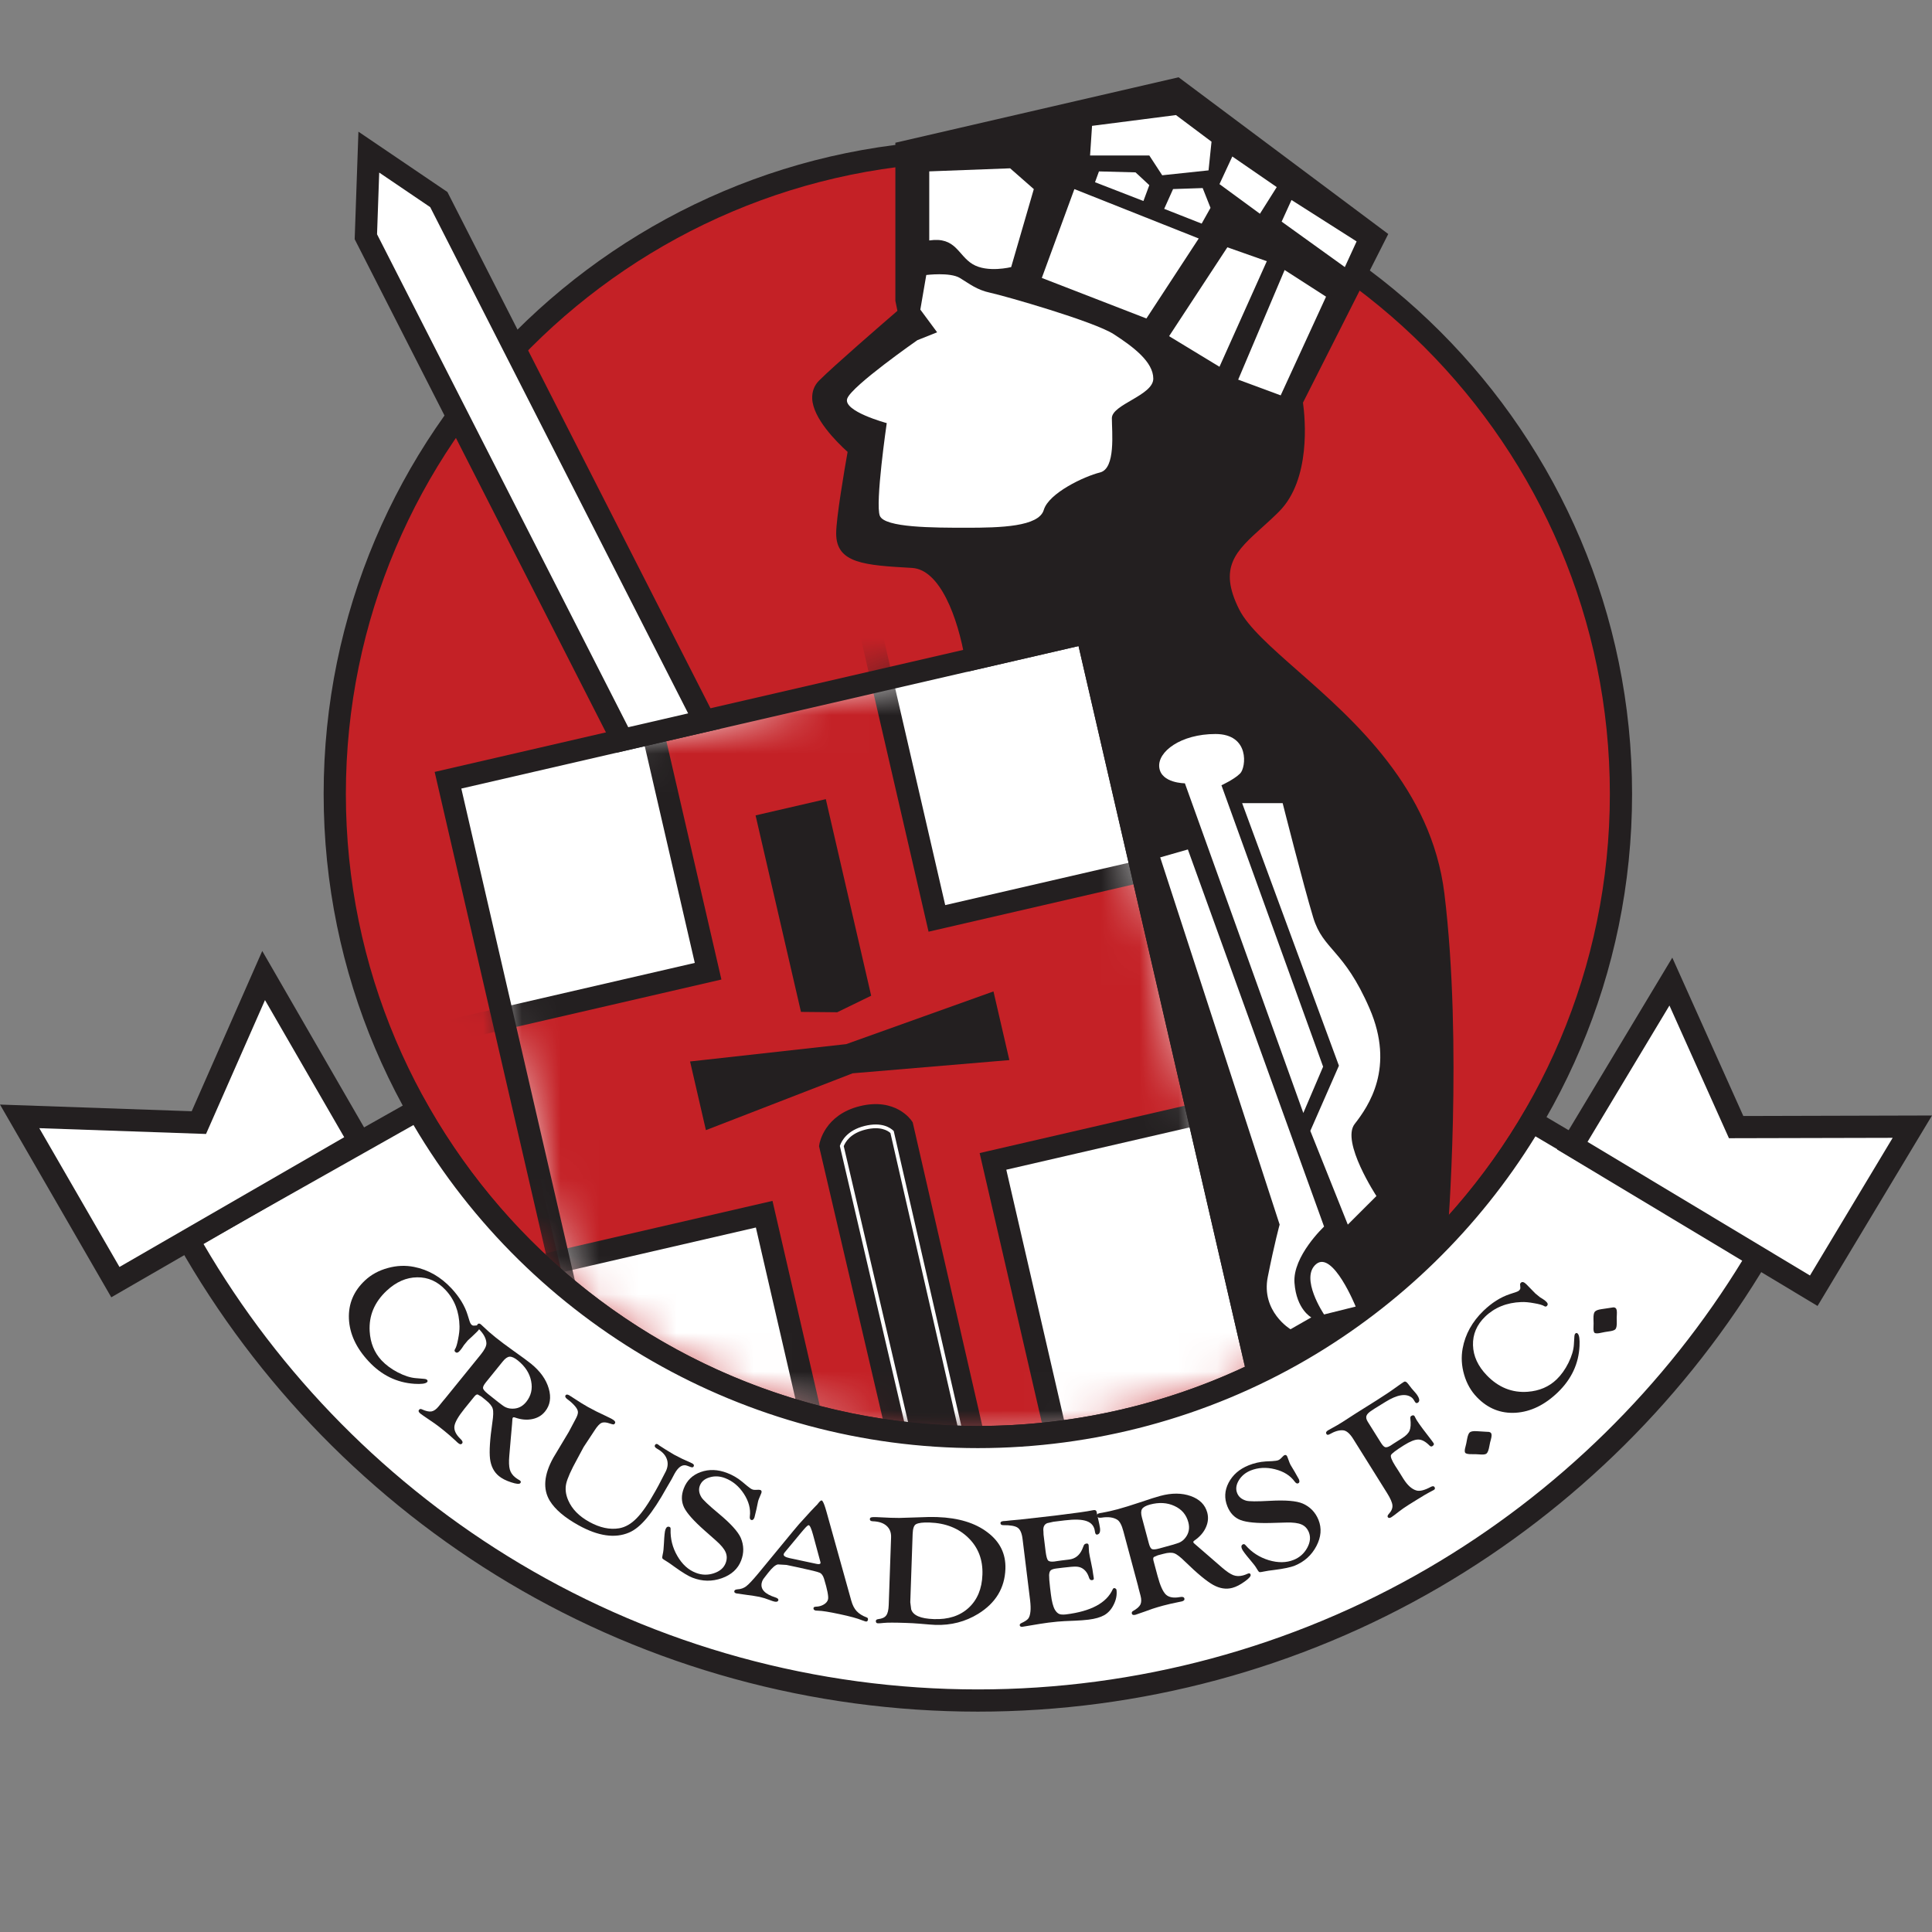 <svg width="50" height="50" viewBox="0 0 50 50" fill="none" xmlns="http://www.w3.org/2000/svg">
<rect x="0" y="0" width="50" height="50" fill="#808080" stroke="none"/>
<path d="M8.664 20.546C8.664 11.354 16.115 3.902 25.307 3.902C34.499 3.902 41.951 11.354 41.951 20.546C41.951 29.738 34.499 37.19 25.307 37.19C16.115 37.191 8.664 29.738 8.664 20.546Z" fill="#C42126"/>
<mask id="mask0_293_341" style="mask-type:luminance" maskUnits="userSpaceOnUse" x="8" y="3" width="34" height="35">
<path d="M8.664 20.546C8.664 11.354 16.115 3.902 25.307 3.902C34.499 3.902 41.951 11.354 41.951 20.546C41.951 29.738 34.499 37.19 25.307 37.19C16.115 37.191 8.664 29.738 8.664 20.546Z" fill="white"/>
</mask>
<g mask="url(#mask0_293_341)">
<path d="M11.594 20.192L28.127 16.375L34.486 43.915L17.952 47.733L11.594 20.192Z" fill="white"/>
</g>
<mask id="mask1_293_341" style="mask-type:luminance" maskUnits="userSpaceOnUse" x="11" y="16" width="24" height="32">
<mask id="mask2_293_341" style="mask-type:luminance" maskUnits="userSpaceOnUse" x="11" y="16" width="24" height="32">
<path d="M11.594 20.192L28.127 16.375L34.486 43.915L17.952 47.733L11.594 20.192Z" fill="white"/>
</mask>
<g mask="url(#mask2_293_341)">
<path d="M8.663 20.546C8.663 11.354 16.115 3.902 25.307 3.902C34.499 3.902 41.95 11.354 41.95 20.546C41.95 29.738 34.499 37.19 25.307 37.19C16.115 37.191 8.663 29.738 8.663 20.546Z" fill="white"/>
</g>
</mask>
<g mask="url(#mask1_293_341)">
<path d="M15.642 13.515L21.563 12.148L24.245 23.768L33.585 21.613L35.037 27.9L25.698 30.057L28.493 41.351L22.572 42.717L19.776 31.424L12.495 33.104L11.044 26.817L18.325 25.135L15.642 13.515Z" fill="#C42126"/>
<path d="M22.289 43.59L19.562 31.768L12.281 33.449L10.7 26.601L17.981 24.92L15.299 13.3L21.78 11.804L24.462 23.424L33.801 21.268L35.382 28.116L26.043 30.272L28.77 42.094L22.289 43.59ZM19.992 31.079L22.72 42.901L28.081 41.663L25.353 29.841L34.692 27.685L33.37 21.957L24.031 24.112L21.349 12.492L15.988 13.73L18.67 25.35L11.389 27.031L12.711 32.759L19.992 31.079Z" fill="#231F20"/>
</g>
<mask id="mask3_293_341" style="mask-type:luminance" maskUnits="userSpaceOnUse" x="11" y="16" width="24" height="22">
<mask id="mask4_293_341" style="mask-type:luminance" maskUnits="userSpaceOnUse" x="11" y="16" width="24" height="32">
<path d="M11.594 20.192L28.127 16.375L34.486 43.915L17.952 47.733L11.594 20.192Z" fill="white"/>
</mask>
<g mask="url(#mask4_293_341)">
<path d="M8.663 20.547C8.663 11.355 16.115 3.903 25.307 3.903C34.499 3.903 41.95 11.355 41.95 20.547C41.95 29.739 34.499 37.191 25.307 37.191C16.115 37.192 8.663 29.739 8.663 20.547Z" fill="white"/>
</g>
</mask>
<g mask="url(#mask3_293_341)">
<path d="M19.554 21.102L21.372 20.682L22.546 25.769L21.667 26.197L20.729 26.188L19.554 21.102Z" fill="#231F20"/>
</g>
<mask id="mask5_293_341" style="mask-type:luminance" maskUnits="userSpaceOnUse" x="11" y="16" width="24" height="22">
<mask id="mask6_293_341" style="mask-type:luminance" maskUnits="userSpaceOnUse" x="11" y="16" width="24" height="32">
<path d="M11.594 20.192L28.127 16.375L34.486 43.915L17.952 47.733L11.594 20.192Z" fill="white"/>
</mask>
<g mask="url(#mask6_293_341)">
<path d="M8.663 20.547C8.663 11.355 16.115 3.903 25.307 3.903C34.499 3.903 41.95 11.355 41.95 20.547C41.95 29.739 34.499 37.191 25.307 37.191C16.115 37.192 8.663 29.739 8.663 20.547Z" fill="white"/>
</g>
</mask>
<g mask="url(#mask5_293_341)">
<path d="M24.493 43.77L21.197 29.665L21.206 29.608C21.211 29.577 21.34 28.851 22.253 28.627C23.175 28.4 23.575 28.979 23.591 29.003L23.621 29.047L26.871 43.222L24.493 43.77Z" fill="#231F20"/>
</g>
<mask id="mask7_293_341" style="mask-type:luminance" maskUnits="userSpaceOnUse" x="11" y="16" width="24" height="22">
<mask id="mask8_293_341" style="mask-type:luminance" maskUnits="userSpaceOnUse" x="11" y="16" width="24" height="32">
<path d="M11.594 20.192L28.127 16.375L34.486 43.915L17.952 47.733L11.594 20.192Z" fill="white"/>
</mask>
<g mask="url(#mask8_293_341)">
<path d="M8.663 20.547C8.663 11.355 16.115 3.903 25.307 3.903C34.499 3.903 41.95 11.355 41.95 20.547C41.95 29.739 34.499 37.191 25.307 37.191C16.115 37.192 8.663 29.739 8.663 20.547Z" fill="white"/>
</g>
</mask>
<g mask="url(#mask7_293_341)">
<path d="M23.087 29.296C23.014 29.227 22.807 29.084 22.39 29.186C21.959 29.293 21.825 29.55 21.786 29.66L23.548 37.216C24.001 37.267 24.46 37.301 24.924 37.314L23.087 29.296Z" fill="#231F20"/>
<path d="M24.984 37.362L24.922 37.361C24.467 37.347 24.002 37.315 23.542 37.263L23.509 37.259L21.735 29.657L21.74 29.644C21.78 29.53 21.922 29.251 22.378 29.139C22.821 29.03 23.044 29.188 23.12 29.262L23.13 29.271L23.133 29.285L24.984 37.362ZM23.587 37.172C24.013 37.219 24.442 37.249 24.863 37.264L23.044 29.322C22.971 29.257 22.779 29.14 22.401 29.233C22.007 29.329 21.876 29.558 21.836 29.663L23.587 37.172Z" fill="white"/>
</g>
<mask id="mask9_293_341" style="mask-type:luminance" maskUnits="userSpaceOnUse" x="11" y="16" width="24" height="22">
<mask id="mask10_293_341" style="mask-type:luminance" maskUnits="userSpaceOnUse" x="11" y="16" width="24" height="32">
<path d="M11.594 20.192L28.127 16.375L34.486 43.915L17.952 47.733L11.594 20.192Z" fill="white"/>
</mask>
<g mask="url(#mask10_293_341)">
<path d="M8.663 20.547C8.663 11.355 16.115 3.903 25.307 3.903C34.499 3.903 41.95 11.355 41.95 20.547C41.95 29.739 34.499 37.191 25.307 37.191C16.115 37.192 8.663 29.739 8.663 20.547Z" fill="white"/>
</g>
</mask>
<g mask="url(#mask9_293_341)">
<path d="M17.859 27.471L21.9 27.022L25.711 25.658L26.122 27.435L22.066 27.777L18.269 29.248L17.859 27.471Z" fill="#231F20"/>
</g>
<mask id="mask11_293_341" style="mask-type:luminance" maskUnits="userSpaceOnUse" x="8" y="3" width="34" height="35">
<path d="M8.664 20.546C8.664 11.354 16.115 3.902 25.307 3.902C34.499 3.902 41.951 11.354 41.951 20.546C41.951 29.738 34.499 37.19 25.307 37.19C16.115 37.191 8.664 29.738 8.664 20.546Z" fill="white"/>
</mask>
<g mask="url(#mask11_293_341)">
<path d="M17.737 48.078L11.249 19.977L28.343 16.031L34.831 44.132L17.737 48.078ZM11.939 20.408L18.168 47.389L34.141 43.702L27.912 16.721L11.939 20.408Z" fill="#231F20"/>
</g>
<path d="M25.307 37.479C15.971 37.479 8.376 29.884 8.376 20.548C8.376 11.212 15.971 3.617 25.307 3.617C34.643 3.617 42.238 11.212 42.238 20.548C42.238 29.883 34.643 37.479 25.307 37.479ZM25.307 4.191C16.288 4.191 8.951 11.528 8.951 20.547C8.951 29.566 16.288 36.904 25.307 36.904C34.326 36.904 41.663 29.566 41.663 20.547C41.663 11.528 34.326 4.191 25.307 4.191Z" fill="#231F20"/>
<path d="M10.808 28.726C13.665 33.779 19.088 37.191 25.307 37.191C31.407 37.191 36.74 33.909 39.638 29.017L45.51 32.487C41.424 39.386 33.906 44.01 25.307 44.01C16.539 44.01 8.894 39.201 4.868 32.077L10.808 28.726Z" fill="white"/>
<path d="M25.307 44.297C21.023 44.297 16.823 43.144 13.162 40.962C9.608 38.843 6.653 35.819 4.617 32.218L4.475 31.968L10.916 28.334L11.058 28.584C13.959 33.715 19.418 36.904 25.306 36.904C28.2 36.904 31.042 36.138 33.527 34.69C35.939 33.285 37.967 31.272 39.389 28.87L39.536 28.623L45.902 32.386L45.755 32.633C43.69 36.121 40.746 39.043 37.244 41.083C33.636 43.186 29.508 44.297 25.307 44.297ZM5.261 32.184C7.242 35.589 10.07 38.449 13.457 40.467C17.028 42.596 21.125 43.722 25.307 43.722C29.407 43.722 33.435 42.637 36.956 40.586C40.291 38.643 43.106 35.881 45.114 32.586L39.737 29.408C38.273 31.786 36.231 33.78 33.818 35.186C31.245 36.685 28.302 37.477 25.307 37.477C19.308 37.477 13.738 34.28 10.701 29.115L5.261 32.184Z" fill="#231F20"/>
<path d="M6.822 25.246L9.299 29.536L2.985 33.181L0.509 28.891L5.147 29.052L6.822 25.246Z" fill="white"/>
<path d="M2.88 33.574L0 28.586L4.961 28.759L6.787 24.611L9.69 29.641L2.88 33.574ZM1.017 29.197L3.092 32.789L8.908 29.431L6.858 25.882L5.332 29.347L1.017 29.197Z" fill="#231F20"/>
<path d="M43.242 25.404L40.69 29.65L46.94 33.405L49.491 29.159L44.931 29.17L43.242 25.404Z" fill="white"/>
<path d="M47.038 33.798L40.297 29.748L43.279 24.784L45.117 28.882L50 28.869L47.038 33.798ZM41.085 29.551L46.842 33.01L48.982 29.447L44.745 29.457L43.205 26.023L41.085 29.551Z" fill="#231F20"/>
<path d="M11.683 33.342C11.888 33.563 12.028 33.791 12.101 34.027L12.154 34.196C12.165 34.23 12.178 34.257 12.195 34.276C12.217 34.3 12.241 34.31 12.268 34.307L12.349 34.301C12.362 34.299 12.376 34.307 12.39 34.322C12.423 34.359 12.409 34.407 12.345 34.466L12.239 34.568L12.105 34.692L12.007 34.811L11.955 34.889C11.929 34.926 11.903 34.957 11.878 34.981C11.841 35.015 11.807 35.016 11.777 34.983C11.759 34.964 11.759 34.941 11.778 34.913C11.806 34.87 11.832 34.783 11.856 34.656C11.882 34.528 11.894 34.418 11.892 34.325C11.885 33.949 11.765 33.635 11.531 33.385C11.324 33.162 11.079 33.053 10.797 33.057C10.515 33.06 10.252 33.175 10.009 33.402C9.691 33.698 9.544 34.048 9.567 34.452C9.585 34.755 9.687 35.005 9.875 35.207C9.986 35.325 10.127 35.43 10.298 35.519C10.47 35.607 10.626 35.657 10.769 35.667L10.981 35.685C11.011 35.687 11.035 35.694 11.05 35.709C11.072 35.73 11.071 35.752 11.049 35.773C11.008 35.81 10.901 35.824 10.726 35.813C10.269 35.783 9.874 35.59 9.541 35.232C9.218 34.886 9.048 34.519 9.03 34.13C9.014 33.743 9.153 33.411 9.448 33.136C9.61 32.985 9.806 32.879 10.037 32.816C10.268 32.752 10.495 32.743 10.718 32.788C11.085 32.861 11.406 33.046 11.683 33.342Z" fill="#231F20"/>
<path fill-rule="evenodd" clip-rule="evenodd" d="M12.021 36.457C11.861 36.656 11.773 36.808 11.76 36.913C11.748 37.019 11.801 37.129 11.921 37.243C11.97 37.29 11.983 37.327 11.959 37.357C11.935 37.386 11.903 37.384 11.86 37.349C11.846 37.338 11.821 37.316 11.787 37.282C11.685 37.187 11.585 37.1 11.484 37.019C11.4 36.951 11.324 36.892 11.256 36.844L11.088 36.729L10.955 36.638C10.918 36.613 10.892 36.594 10.879 36.583C10.834 36.547 10.822 36.514 10.845 36.486C10.863 36.463 10.888 36.458 10.918 36.473C11.02 36.52 11.103 36.538 11.165 36.528C11.228 36.517 11.29 36.474 11.352 36.397L11.473 36.248L11.523 36.189L12.44 35.058C12.542 34.932 12.591 34.834 12.588 34.761C12.583 34.641 12.517 34.518 12.39 34.391C12.344 34.343 12.333 34.305 12.357 34.276C12.381 34.247 12.409 34.246 12.445 34.275C12.458 34.286 12.48 34.306 12.509 34.334C12.598 34.421 12.701 34.511 12.816 34.604C12.942 34.706 13.1 34.824 13.289 34.959C13.511 35.116 13.663 35.228 13.742 35.292C13.98 35.485 14.133 35.699 14.201 35.933C14.27 36.167 14.238 36.366 14.106 36.529C14.023 36.633 13.912 36.698 13.774 36.726C13.637 36.754 13.489 36.742 13.333 36.687C13.301 36.676 13.281 36.676 13.272 36.689C13.264 36.701 13.26 36.718 13.26 36.742C13.259 36.766 13.256 36.804 13.252 36.857L13.218 37.239L13.18 37.682C13.167 37.832 13.172 37.947 13.193 38.027C13.215 38.107 13.261 38.175 13.331 38.232C13.36 38.255 13.389 38.275 13.416 38.291C13.434 38.3 13.449 38.309 13.461 38.32C13.483 38.338 13.485 38.359 13.466 38.383C13.441 38.414 13.363 38.406 13.229 38.362C13.096 38.319 12.99 38.265 12.912 38.201C12.783 38.096 12.707 37.948 12.682 37.755C12.659 37.561 12.679 37.248 12.742 36.814C12.768 36.643 12.772 36.525 12.752 36.459C12.734 36.392 12.676 36.319 12.576 36.239L12.46 36.145L12.365 36.09C12.339 36.083 12.31 36.1 12.276 36.142L12.021 36.457ZM13.011 35.235L12.573 35.776C12.52 35.843 12.495 35.893 12.501 35.928C12.507 35.962 12.549 36.011 12.627 36.074C12.849 36.254 12.99 36.362 13.047 36.399C13.107 36.435 13.174 36.455 13.25 36.456C13.396 36.461 13.519 36.404 13.617 36.283C13.744 36.126 13.787 35.946 13.746 35.744C13.707 35.541 13.593 35.363 13.402 35.209C13.317 35.14 13.246 35.108 13.189 35.111C13.135 35.114 13.075 35.155 13.011 35.235Z" fill="#231F20"/>
<path d="M17.016 37.376C17.027 37.38 17.042 37.391 17.062 37.409C17.084 37.425 17.138 37.459 17.223 37.512L17.442 37.645L17.653 37.753C17.725 37.787 17.791 37.816 17.847 37.84C17.874 37.851 17.898 37.863 17.919 37.875C17.957 37.896 17.968 37.922 17.951 37.953C17.937 37.977 17.912 37.981 17.874 37.966L17.787 37.934C17.669 37.888 17.56 37.956 17.459 38.136L17.377 38.29L17.252 38.504C17.064 38.843 16.892 39.104 16.737 39.289C16.582 39.475 16.429 39.6 16.279 39.663C15.915 39.818 15.479 39.755 14.971 39.473C14.612 39.274 14.365 39.063 14.229 38.841C14.045 38.538 14.075 38.166 14.321 37.724L14.721 37.056L14.893 36.732C14.937 36.653 14.958 36.59 14.957 36.547C14.957 36.504 14.934 36.455 14.888 36.399C14.834 36.334 14.767 36.273 14.687 36.214C14.636 36.177 14.618 36.144 14.634 36.115C14.651 36.085 14.683 36.083 14.731 36.11C14.746 36.118 14.774 36.136 14.814 36.163C14.985 36.276 15.119 36.36 15.216 36.413C15.354 36.49 15.51 36.568 15.685 36.648C15.755 36.681 15.805 36.706 15.834 36.722C15.907 36.762 15.935 36.799 15.916 36.834C15.905 36.853 15.893 36.863 15.877 36.864C15.862 36.864 15.831 36.857 15.785 36.841C15.691 36.807 15.619 36.802 15.567 36.825C15.516 36.847 15.455 36.913 15.385 37.023L15.105 37.448L14.937 37.761C14.78 38.045 14.685 38.258 14.653 38.397C14.623 38.537 14.641 38.681 14.706 38.829C14.803 39.054 14.985 39.24 15.252 39.387C15.524 39.537 15.78 39.592 16.022 39.552C16.185 39.524 16.337 39.436 16.48 39.288C16.624 39.142 16.786 38.905 16.967 38.58L17.045 38.438L17.235 38.071C17.287 37.957 17.293 37.849 17.253 37.75C17.214 37.648 17.131 37.563 17.006 37.493C16.951 37.462 16.933 37.431 16.952 37.396C16.968 37.369 16.99 37.363 17.016 37.376Z" fill="#231F20"/>
<path d="M18.818 38.12C18.959 38.174 19.09 38.249 19.207 38.347L19.339 38.457C19.398 38.506 19.441 38.535 19.47 38.546C19.491 38.554 19.514 38.559 19.54 38.558L19.64 38.555C19.653 38.555 19.666 38.557 19.679 38.561C19.71 38.574 19.718 38.601 19.703 38.642L19.64 38.792C19.63 38.816 19.623 38.839 19.618 38.861L19.577 39.057L19.534 39.236C19.531 39.252 19.528 39.266 19.524 39.275C19.503 39.329 19.475 39.349 19.437 39.334C19.41 39.324 19.4 39.293 19.406 39.241C19.43 39.049 19.378 38.855 19.252 38.66C19.125 38.465 18.963 38.33 18.766 38.254C18.631 38.202 18.497 38.194 18.368 38.233C18.238 38.27 18.154 38.341 18.113 38.446C18.076 38.542 18.088 38.642 18.151 38.746C18.19 38.813 18.34 38.955 18.6 39.171C18.909 39.428 19.099 39.638 19.171 39.799C19.253 39.992 19.257 40.187 19.181 40.385C19.098 40.602 18.93 40.755 18.68 40.844C18.428 40.933 18.176 40.929 17.922 40.831C17.818 40.791 17.665 40.699 17.462 40.553C17.368 40.484 17.298 40.435 17.251 40.407C17.186 40.37 17.15 40.343 17.142 40.329C17.135 40.314 17.139 40.277 17.152 40.221C17.168 40.159 17.177 40.066 17.183 39.939C17.192 39.746 17.204 39.627 17.223 39.58C17.246 39.519 17.281 39.498 17.328 39.517C17.349 39.524 17.358 39.545 17.355 39.579C17.347 39.822 17.404 40.052 17.53 40.269C17.655 40.485 17.815 40.631 18.011 40.705C18.162 40.764 18.316 40.768 18.472 40.717C18.63 40.665 18.732 40.577 18.78 40.452C18.818 40.353 18.817 40.259 18.779 40.171C18.742 40.084 18.657 39.982 18.526 39.867L18.233 39.608C17.956 39.363 17.78 39.166 17.705 39.016C17.631 38.863 17.628 38.698 17.696 38.521C17.775 38.314 17.922 38.172 18.135 38.096C18.35 38.019 18.578 38.028 18.818 38.12Z" fill="#231F20"/>
<path fill-rule="evenodd" clip-rule="evenodd" d="M21.394 39.14L22.031 41.425C22.063 41.54 22.109 41.631 22.171 41.697C22.233 41.763 22.319 41.818 22.431 41.859C22.459 41.868 22.468 41.891 22.462 41.923C22.454 41.959 22.432 41.972 22.396 41.962C22.376 41.957 22.348 41.946 22.309 41.932C22.192 41.884 22 41.831 21.73 41.774C21.459 41.716 21.273 41.686 21.172 41.685C21.147 41.685 21.126 41.684 21.109 41.681C21.065 41.671 21.047 41.648 21.054 41.612C21.058 41.593 21.078 41.583 21.114 41.581C21.194 41.579 21.263 41.559 21.322 41.523C21.383 41.486 21.418 41.441 21.43 41.389C21.445 41.316 21.412 41.14 21.327 40.861C21.301 40.776 21.263 40.724 21.213 40.702C21.165 40.679 20.985 40.635 20.674 40.568L20.353 40.5L20.134 40.487C20.07 40.496 19.986 40.569 19.88 40.704L19.774 40.84C19.743 40.879 19.723 40.921 19.713 40.965C19.677 41.131 19.796 41.255 20.067 41.341C20.126 41.36 20.151 41.385 20.143 41.416C20.133 41.45 20.101 41.46 20.047 41.45C20.018 41.444 19.979 41.432 19.929 41.412C19.829 41.373 19.738 41.345 19.656 41.327C19.583 41.312 19.461 41.293 19.293 41.271C19.169 41.255 19.091 41.244 19.061 41.238C19.016 41.228 18.998 41.208 19.004 41.177C19.01 41.151 19.036 41.136 19.082 41.132C19.173 41.128 19.248 41.101 19.311 41.053C19.377 41.004 19.479 40.894 19.621 40.724L20.529 39.622C20.602 39.535 20.653 39.474 20.68 39.443L20.98 39.113C21.082 39.006 21.133 38.952 21.133 38.952C21.132 38.956 21.132 38.958 21.132 38.958C21.132 38.958 21.149 38.936 21.185 38.893C21.221 38.849 21.248 38.828 21.265 38.831C21.29 38.837 21.321 38.901 21.36 39.024L21.394 39.14ZM21.223 40.39L21.042 39.722C20.999 39.562 20.961 39.479 20.93 39.472C20.91 39.469 20.866 39.508 20.796 39.59L20.734 39.663L20.346 40.13L20.31 40.174C20.294 40.191 20.286 40.207 20.282 40.222C20.272 40.267 20.324 40.3 20.438 40.325L21.137 40.474C21.196 40.486 21.229 40.479 21.235 40.452C21.236 40.445 21.235 40.433 21.23 40.415L21.223 40.39Z" fill="#231F20"/>
<path fill-rule="evenodd" clip-rule="evenodd" d="M23.061 39.789C23.066 39.66 23.026 39.56 22.943 39.487C22.86 39.414 22.741 39.375 22.585 39.37C22.535 39.368 22.511 39.35 22.512 39.316C22.513 39.292 22.523 39.276 22.544 39.271C22.565 39.263 22.611 39.261 22.682 39.263L23.049 39.28C23.133 39.283 23.207 39.284 23.273 39.284C23.375 39.282 23.514 39.277 23.692 39.271C23.931 39.26 24.12 39.257 24.26 39.262C24.805 39.281 25.238 39.413 25.558 39.658C25.88 39.901 26.033 40.215 26.02 40.601C26.003 41.099 25.768 41.486 25.315 41.766C24.983 41.97 24.613 42.066 24.206 42.052C24.139 42.05 24.003 42.039 23.799 42.021C23.683 42.011 23.565 42.005 23.443 42.001C23.157 41.991 22.966 41.991 22.871 42.001C22.796 42.009 22.747 42.013 22.721 42.011C22.683 42.011 22.666 41.99 22.667 41.951C22.668 41.924 22.689 41.908 22.729 41.903C22.83 41.891 22.898 41.859 22.935 41.807C22.974 41.757 22.995 41.668 23 41.54L23.061 39.789ZM23.619 39.7L23.558 41.465L23.581 41.648C23.629 41.806 23.824 41.891 24.168 41.902C24.541 41.916 24.841 41.819 25.067 41.612C25.293 41.404 25.413 41.117 25.425 40.751C25.439 40.368 25.318 40.05 25.062 39.8C24.808 39.55 24.473 39.417 24.057 39.403C23.887 39.397 23.77 39.411 23.705 39.447C23.653 39.475 23.624 39.559 23.619 39.7Z" fill="#231F20"/>
<path d="M27.007 39.716L27.06 40.149C27.076 40.273 27.096 40.35 27.121 40.381C27.148 40.412 27.202 40.421 27.285 40.412L27.356 40.401L27.462 40.386L27.666 40.361C27.824 40.342 27.937 40.254 28.006 40.099L28.049 39.994C28.06 39.968 28.082 39.953 28.116 39.947C28.151 39.941 28.171 39.958 28.175 39.995C28.176 40.006 28.178 40.035 28.179 40.084C28.18 40.12 28.182 40.148 28.185 40.172C28.19 40.214 28.21 40.314 28.243 40.469C28.265 40.571 28.282 40.659 28.29 40.735L28.306 40.836C28.308 40.854 28.308 40.868 28.303 40.874C28.297 40.883 28.286 40.89 28.266 40.894C28.227 40.901 28.199 40.879 28.183 40.827C28.149 40.716 28.09 40.636 28.008 40.587C27.963 40.56 27.909 40.546 27.847 40.544C27.787 40.542 27.674 40.551 27.51 40.571L27.347 40.591C27.27 40.6 27.218 40.617 27.192 40.641C27.168 40.663 27.154 40.704 27.151 40.763C27.15 40.831 27.158 40.937 27.175 41.081L27.197 41.261C27.22 41.448 27.255 41.581 27.3 41.659C27.334 41.716 27.372 41.752 27.411 41.769C27.45 41.786 27.509 41.789 27.585 41.781C28.234 41.701 28.637 41.485 28.797 41.131C28.807 41.114 28.814 41.104 28.823 41.102C28.838 41.097 28.854 41.1 28.868 41.11C28.883 41.119 28.893 41.132 28.895 41.149C28.911 41.28 28.884 41.412 28.814 41.544C28.757 41.656 28.678 41.742 28.579 41.8C28.479 41.856 28.342 41.896 28.168 41.917C28.065 41.929 27.951 41.938 27.826 41.943L27.545 41.955C27.442 41.96 27.304 41.972 27.129 41.994C27.012 42.009 26.836 42.037 26.599 42.078C26.534 42.09 26.487 42.098 26.459 42.101C26.42 42.105 26.397 42.093 26.391 42.064C26.386 42.04 26.401 42.02 26.437 42.004C26.524 41.964 26.582 41.925 26.61 41.89C26.64 41.853 26.659 41.791 26.668 41.704C26.676 41.631 26.673 41.535 26.659 41.414L26.464 39.83C26.446 39.681 26.404 39.584 26.339 39.538C26.275 39.492 26.149 39.469 25.963 39.471C25.919 39.471 25.895 39.455 25.892 39.421C25.888 39.391 25.913 39.372 25.965 39.366C25.977 39.365 26.001 39.363 26.038 39.361C26.067 39.359 26.106 39.354 26.156 39.348L26.399 39.326L27.308 39.223C27.831 39.159 28.151 39.114 28.272 39.087C28.285 39.084 28.296 39.082 28.306 39.081C28.352 39.075 28.378 39.094 28.383 39.139C28.387 39.169 28.399 39.223 28.418 39.3C28.445 39.414 28.461 39.497 28.468 39.548C28.48 39.649 28.455 39.705 28.393 39.715C28.362 39.72 28.344 39.693 28.336 39.633C28.32 39.501 28.25 39.413 28.127 39.368C28.004 39.322 27.813 39.316 27.555 39.347L27.262 39.383L27.102 39.419C27.023 39.451 26.99 39.523 27.004 39.636L27.007 39.716Z" fill="#231F20"/>
<path fill-rule="evenodd" clip-rule="evenodd" d="M29.959 40.79C30.025 41.036 30.097 41.196 30.175 41.269C30.252 41.34 30.373 41.362 30.537 41.332C30.604 41.319 30.641 41.332 30.652 41.368C30.661 41.405 30.64 41.43 30.587 41.444C30.569 41.449 30.537 41.456 30.49 41.464C30.354 41.491 30.224 41.521 30.099 41.554C29.995 41.582 29.903 41.61 29.824 41.636L29.632 41.705L29.479 41.758C29.437 41.773 29.407 41.784 29.39 41.789C29.334 41.804 29.301 41.794 29.292 41.759C29.285 41.73 29.295 41.708 29.324 41.692C29.423 41.636 29.486 41.581 29.514 41.524C29.541 41.467 29.542 41.391 29.517 41.296L29.468 41.111L29.45 41.035L29.073 39.629C29.032 39.473 28.98 39.375 28.92 39.334C28.82 39.268 28.682 39.249 28.505 39.277C28.439 39.286 28.401 39.273 28.392 39.237C28.382 39.2 28.398 39.176 28.443 39.165C28.46 39.16 28.489 39.154 28.528 39.149C28.651 39.127 28.783 39.097 28.926 39.059C29.084 39.016 29.272 38.958 29.492 38.884C29.749 38.797 29.928 38.74 30.028 38.714C30.323 38.634 30.587 38.636 30.817 38.718C31.047 38.8 31.189 38.943 31.244 39.146C31.278 39.274 31.266 39.402 31.207 39.531C31.15 39.658 31.053 39.77 30.917 39.865C30.888 39.884 30.878 39.901 30.884 39.916C30.888 39.928 30.901 39.942 30.919 39.956C30.938 39.971 30.967 39.995 31.006 40.031L31.296 40.282L31.631 40.573C31.746 40.672 31.841 40.735 31.917 40.765C31.995 40.794 32.077 40.796 32.164 40.773C32.2 40.764 32.233 40.752 32.262 40.739C32.279 40.73 32.297 40.724 32.312 40.72C32.34 40.712 32.358 40.724 32.366 40.753C32.376 40.791 32.324 40.851 32.209 40.932C32.096 41.014 31.99 41.068 31.892 41.094C31.732 41.137 31.567 41.111 31.397 41.017C31.227 40.922 30.985 40.722 30.671 40.416C30.548 40.294 30.455 40.222 30.39 40.2C30.325 40.176 30.231 40.179 30.109 40.213L29.964 40.251L29.863 40.295C29.843 40.312 29.839 40.346 29.854 40.398L29.959 40.79ZM29.552 39.27L29.732 39.943C29.754 40.026 29.781 40.075 29.812 40.09C29.844 40.106 29.908 40.1 30.004 40.074C30.281 40 30.451 39.95 30.514 39.925C30.578 39.898 30.634 39.855 30.679 39.795C30.769 39.679 30.794 39.546 30.754 39.396C30.702 39.2 30.582 39.059 30.394 38.974C30.207 38.887 29.995 38.875 29.76 38.938C29.654 38.967 29.587 39.005 29.556 39.053C29.527 39.1 29.526 39.172 29.552 39.27Z" fill="#231F20"/>
<path d="M32.315 37.922C32.455 37.866 32.601 37.832 32.754 37.822L32.924 37.814C33.001 37.809 33.053 37.801 33.081 37.79C33.102 37.781 33.122 37.769 33.141 37.751L33.212 37.681C33.221 37.671 33.233 37.663 33.244 37.659C33.276 37.646 33.3 37.661 33.316 37.701L33.373 37.854C33.382 37.878 33.393 37.899 33.404 37.919L33.507 38.091L33.598 38.252C33.606 38.265 33.613 38.278 33.617 38.287C33.639 38.341 33.63 38.375 33.593 38.39C33.566 38.4 33.537 38.385 33.506 38.343C33.392 38.187 33.222 38.08 32.997 38.024C32.771 37.967 32.56 37.979 32.365 38.057C32.231 38.112 32.129 38.197 32.059 38.313C31.99 38.429 31.976 38.539 32.018 38.642C32.056 38.738 32.134 38.803 32.25 38.837C32.325 38.859 32.531 38.86 32.869 38.841C33.271 38.819 33.553 38.842 33.715 38.912C33.906 38.996 34.042 39.137 34.122 39.333C34.209 39.55 34.192 39.776 34.068 40.013C33.944 40.249 33.757 40.418 33.505 40.52C33.402 40.561 33.227 40.599 32.979 40.63C32.863 40.644 32.779 40.656 32.726 40.668C32.653 40.684 32.608 40.69 32.592 40.685C32.577 40.678 32.554 40.65 32.526 40.599C32.495 40.543 32.438 40.468 32.356 40.373C32.231 40.226 32.159 40.129 32.14 40.082C32.116 40.023 32.126 39.984 32.173 39.965C32.194 39.956 32.215 39.966 32.236 39.991C32.395 40.175 32.596 40.304 32.834 40.377C33.074 40.449 33.29 40.447 33.484 40.368C33.634 40.307 33.749 40.205 33.829 40.061C33.909 39.916 33.923 39.782 33.874 39.657C33.834 39.558 33.77 39.49 33.682 39.453C33.595 39.415 33.465 39.398 33.289 39.403L32.897 39.414C32.529 39.424 32.265 39.399 32.108 39.34C31.95 39.28 31.835 39.161 31.764 38.984C31.682 38.779 31.691 38.575 31.796 38.373C31.904 38.168 32.075 38.019 32.315 37.922Z" fill="#231F20"/>
<path d="M35.741 37.343C35.781 37.406 35.816 37.443 35.849 37.453C35.883 37.462 35.928 37.448 35.986 37.413L36.063 37.362L36.285 37.221C36.386 37.158 36.451 37.092 36.48 37.023C36.509 36.954 36.516 36.851 36.5 36.713C36.497 36.68 36.503 36.657 36.521 36.646C36.562 36.62 36.592 36.622 36.61 36.652C36.614 36.66 36.622 36.676 36.634 36.699C36.641 36.714 36.652 36.733 36.664 36.754C36.706 36.82 36.758 36.894 36.821 36.978L37.053 37.281C37.077 37.313 37.093 37.337 37.103 37.351C37.118 37.375 37.108 37.4 37.072 37.425C37.047 37.442 37.022 37.438 36.995 37.41C36.893 37.307 36.797 37.255 36.707 37.255C36.617 37.254 36.493 37.303 36.334 37.403C36.129 37.532 36.018 37.616 35.999 37.657C35.981 37.698 36.017 37.79 36.106 37.932L36.193 38.067L36.318 38.268C36.425 38.439 36.538 38.54 36.658 38.574C36.745 38.599 36.869 38.567 37.031 38.48C37.077 38.456 37.109 38.458 37.125 38.485C37.144 38.515 37.139 38.54 37.109 38.559C37.081 38.576 37.04 38.598 36.985 38.625C36.934 38.65 36.833 38.711 36.684 38.803L36.457 38.944C36.355 39.009 36.27 39.067 36.201 39.122C36.108 39.196 36.044 39.242 36.011 39.264C35.966 39.292 35.934 39.292 35.916 39.263C35.903 39.241 35.911 39.213 35.944 39.179C36.012 39.105 36.042 39.032 36.036 38.958C36.03 38.884 35.984 38.78 35.899 38.643L35.021 37.239C34.932 37.096 34.843 37.022 34.757 37.016C34.657 37.008 34.54 37.043 34.406 37.12C34.369 37.14 34.343 37.137 34.328 37.112C34.307 37.079 34.32 37.048 34.366 37.019C34.381 37.009 34.418 36.989 34.475 36.958C34.56 36.913 34.649 36.861 34.741 36.803L35.089 36.578L35.627 36.24C35.811 36.125 35.996 36.001 36.179 35.868C36.248 35.819 36.298 35.784 36.333 35.763C36.365 35.743 36.403 35.76 36.444 35.818C36.496 35.885 36.525 35.924 36.534 35.934L36.636 36.051C36.656 36.075 36.672 36.095 36.683 36.114C36.742 36.206 36.745 36.27 36.693 36.302C36.664 36.321 36.64 36.313 36.62 36.281L36.584 36.223C36.569 36.2 36.554 36.183 36.536 36.169C36.386 36.054 36.159 36.092 35.855 36.281L35.587 36.446L35.504 36.501C35.426 36.55 35.38 36.596 35.364 36.641C35.349 36.684 35.36 36.735 35.399 36.797L35.741 37.343Z" fill="#231F20"/>
<path d="M38.039 37.068C38.072 37.043 38.133 37.033 38.221 37.039L38.412 37.051L38.537 37.058C38.559 37.063 38.577 37.073 38.589 37.09C38.608 37.114 38.607 37.17 38.584 37.255C38.57 37.298 38.557 37.356 38.544 37.429C38.526 37.531 38.501 37.594 38.47 37.619C38.444 37.639 38.395 37.647 38.322 37.642C38.222 37.635 38.148 37.632 38.098 37.634C37.999 37.636 37.941 37.624 37.921 37.599C37.901 37.575 37.903 37.522 37.927 37.438C37.94 37.396 37.953 37.33 37.969 37.24C37.986 37.15 38.009 37.092 38.039 37.068Z" fill="#231F20"/>
<path d="M38.391 33.924C38.608 33.715 38.834 33.572 39.07 33.493L39.237 33.438C39.272 33.427 39.298 33.413 39.317 33.394C39.34 33.372 39.35 33.347 39.346 33.321L39.34 33.24C39.338 33.227 39.345 33.213 39.36 33.198C39.395 33.163 39.444 33.178 39.505 33.24L39.608 33.345L39.736 33.476L39.855 33.573L39.934 33.622C39.971 33.647 40.003 33.672 40.027 33.698C40.062 33.734 40.063 33.769 40.032 33.8C40.013 33.818 39.989 33.818 39.962 33.801C39.916 33.773 39.83 33.748 39.702 33.727C39.574 33.703 39.463 33.693 39.371 33.697C38.995 33.711 38.684 33.836 38.436 34.074C38.218 34.285 38.113 34.532 38.121 34.814C38.129 35.096 38.249 35.356 38.48 35.595C38.781 35.907 39.134 36.049 39.537 36.019C39.839 35.996 40.089 35.889 40.287 35.697C40.404 35.584 40.506 35.442 40.592 35.269C40.677 35.096 40.724 34.938 40.732 34.796L40.745 34.584C40.746 34.554 40.754 34.53 40.768 34.514C40.789 34.492 40.81 34.492 40.832 34.514C40.871 34.554 40.886 34.661 40.878 34.836C40.856 35.293 40.669 35.692 40.318 36.032C39.978 36.36 39.614 36.537 39.225 36.562C38.838 36.585 38.504 36.451 38.224 36.161C38.07 36.002 37.959 35.808 37.892 35.578C37.825 35.348 37.812 35.122 37.853 34.898C37.92 34.531 38.1 34.206 38.391 33.924Z" fill="#231F20"/>
<path d="M41.273 33.948C41.3 33.916 41.357 33.893 41.444 33.881L41.633 33.853L41.757 33.834C41.78 33.834 41.799 33.841 41.815 33.855C41.839 33.875 41.849 33.929 41.844 34.018C41.84 34.063 41.839 34.122 41.842 34.196C41.846 34.3 41.834 34.368 41.809 34.398C41.788 34.423 41.742 34.44 41.67 34.452C41.571 34.465 41.497 34.479 41.448 34.49C41.353 34.513 41.292 34.513 41.267 34.493C41.243 34.473 41.235 34.42 41.24 34.335C41.243 34.292 41.243 34.224 41.239 34.133C41.237 34.039 41.248 33.978 41.273 33.948Z" fill="#231F20"/>
<path d="M9.469 6.127L9.546 3.937L11.357 5.165L18.233 18.658L16.105 19.15L9.469 6.127Z" fill="white"/>
<path d="M15.95 19.481L9.179 6.191L9.276 3.408L11.579 4.969L18.655 18.856L15.95 19.481ZM9.758 6.063L16.259 18.82L17.809 18.462L11.134 5.361L9.814 4.466L9.758 6.063Z" fill="#231F20"/>
<path d="M23.461 3.92L30.438 2.308L35.564 6.14L33.423 10.37C33.423 10.37 33.742 12.191 32.897 13.037C32.051 13.883 31.045 14.361 31.811 15.894C32.578 17.427 36.618 19.248 37.096 23.16C37.575 27.072 37.176 31.958 37.176 31.958C37.176 31.958 34.465 34.653 32.539 35.484L28.128 16.375L25.261 17.037C25.134 16.295 24.712 14.475 23.62 14.411C22.246 14.332 21.928 14.252 21.928 13.804C21.928 13.357 22.247 11.584 22.247 11.584C22.247 11.584 20.954 10.499 21.401 10.051C21.849 9.604 23.541 8.151 23.541 8.151L23.462 7.752V3.92H23.461Z" fill="#231F20"/>
<path d="M32.337 35.884L27.913 16.72L25.03 17.386L24.978 17.086C24.786 15.959 24.323 14.74 23.604 14.698C22.379 14.628 21.64 14.585 21.64 13.805C21.64 13.411 21.853 12.161 21.936 11.695C21.643 11.431 21.043 10.827 21.02 10.319C21.012 10.136 21.073 9.974 21.197 9.85C21.579 9.468 22.82 8.394 23.225 8.044L23.172 7.783V3.694L30.502 2L35.928 6.056L33.721 10.42C33.778 10.831 33.931 12.411 33.099 13.242C32.958 13.384 32.813 13.514 32.674 13.64C31.981 14.265 31.523 14.678 32.068 15.768C32.297 16.226 32.897 16.753 33.593 17.366C35.051 18.648 37.047 20.404 37.381 23.127C37.857 27.023 37.466 31.934 37.461 31.984L37.453 32.09L37.377 32.164C37.265 32.276 34.604 34.907 32.651 35.749L32.337 35.884ZM28.343 16.03L32.738 35.071C34.382 34.23 36.475 32.238 36.897 31.828C36.951 31.094 37.241 26.715 36.811 23.194C36.504 20.688 34.68 19.084 33.214 17.795C32.474 17.143 31.834 16.581 31.554 16.023C30.814 14.542 31.564 13.865 32.289 13.211C32.423 13.09 32.561 12.964 32.693 12.833C33.3 12.226 33.222 10.885 33.141 10.419L33.124 10.325L35.198 6.225L30.373 2.617L23.748 4.148V7.723L23.855 8.259L23.728 8.368C23.711 8.382 22.039 9.819 21.604 10.254C21.598 10.26 21.593 10.265 21.595 10.292C21.606 10.552 22.101 11.086 22.432 11.365L22.559 11.472L22.529 11.636C22.442 12.121 22.215 13.458 22.215 13.805C22.215 13.904 22.215 13.927 22.352 13.974C22.576 14.051 23.009 14.088 23.637 14.125C24.77 14.191 25.273 15.646 25.489 16.69L28.343 16.03Z" fill="#231F20"/>
<path d="M23.972 7.117C23.972 7.117 24.585 7.04 24.84 7.193C25.095 7.347 25.275 7.501 25.633 7.578C25.989 7.654 28.314 8.318 28.826 8.65C29.337 8.981 29.847 9.367 29.847 9.8C29.847 10.233 28.775 10.465 28.775 10.822C28.775 11.178 28.879 12.125 28.469 12.227C28.059 12.328 27.142 12.761 27.013 13.197C26.884 13.632 25.888 13.658 25.019 13.658C24.151 13.658 22.898 13.656 22.771 13.351C22.643 13.045 22.949 10.95 22.949 10.95C22.949 10.95 21.8 10.642 21.928 10.311C22.055 9.979 23.741 8.804 23.741 8.804L24.253 8.6L23.818 8.012L23.972 7.117Z" fill="white"/>
<path d="M24.049 6.223V4.435L26.142 4.356L26.755 4.894L26.169 6.912C26.169 6.912 25.553 7.068 25.171 6.836C24.789 6.605 24.739 6.121 24.049 6.223Z" fill="white"/>
<path d="M26.962 7.193L29.669 8.242L31.023 6.172L27.805 4.894L26.962 7.193Z" fill="white"/>
<path d="M30.256 8.7L31.56 9.492L32.785 6.76L31.764 6.4L30.256 8.7Z" fill="white"/>
<path d="M33.144 10.232L32.044 9.825L33.246 6.988L34.318 7.678L33.144 10.232Z" fill="white"/>
<path d="M33.424 5.176L35.109 6.248L34.804 6.912L33.169 5.736L33.424 5.176Z" fill="white"/>
<path d="M32.607 5.532L33.042 4.842L31.892 4.05L31.56 4.765L32.607 5.532Z" fill="white"/>
<path d="M31.277 4.409L31.354 3.667L30.434 2.978L28.262 3.257L28.211 4.024H29.744L30.078 4.536L31.277 4.409Z" fill="white"/>
<path d="M29.388 4.461L28.441 4.436L28.339 4.716L29.592 5.202L29.744 4.792L29.388 4.461Z" fill="white"/>
<path d="M30.359 4.893L31.125 4.867L31.328 5.379L31.099 5.787L30.129 5.405L30.359 4.893Z" fill="white"/>
<path d="M30.002 19.864C29.949 19.454 30.56 18.996 31.456 18.996C32.352 18.996 32.248 19.864 32.095 20.017C31.942 20.171 31.611 20.323 31.611 20.323L34.242 27.605L33.73 28.804L30.665 20.272C30.665 20.271 30.055 20.273 30.002 19.864Z" fill="white"/>
<path d="M32.146 20.784L34.651 27.58L33.911 29.267L34.881 31.693L35.622 30.953C35.622 30.953 34.7 29.549 35.059 29.088C35.418 28.628 36.108 27.632 35.444 26.099C34.779 24.566 34.244 24.592 33.987 23.749C33.731 22.906 33.195 20.785 33.195 20.785H32.146V20.784Z" fill="white"/>
<path d="M30.742 21.984L34.267 31.744C34.267 31.744 33.45 32.51 33.501 33.2C33.551 33.89 33.936 34.094 33.936 34.094L33.398 34.401C33.398 34.401 32.632 33.941 32.81 33.047C32.988 32.153 33.117 31.692 33.117 31.692L30.026 22.189L30.742 21.984Z" fill="white"/>
<path d="M34.267 34.018C34.267 34.018 33.63 33.072 34.063 32.714C34.496 32.358 35.085 33.814 35.085 33.814L34.267 34.018Z" fill="white"/>
</svg>
